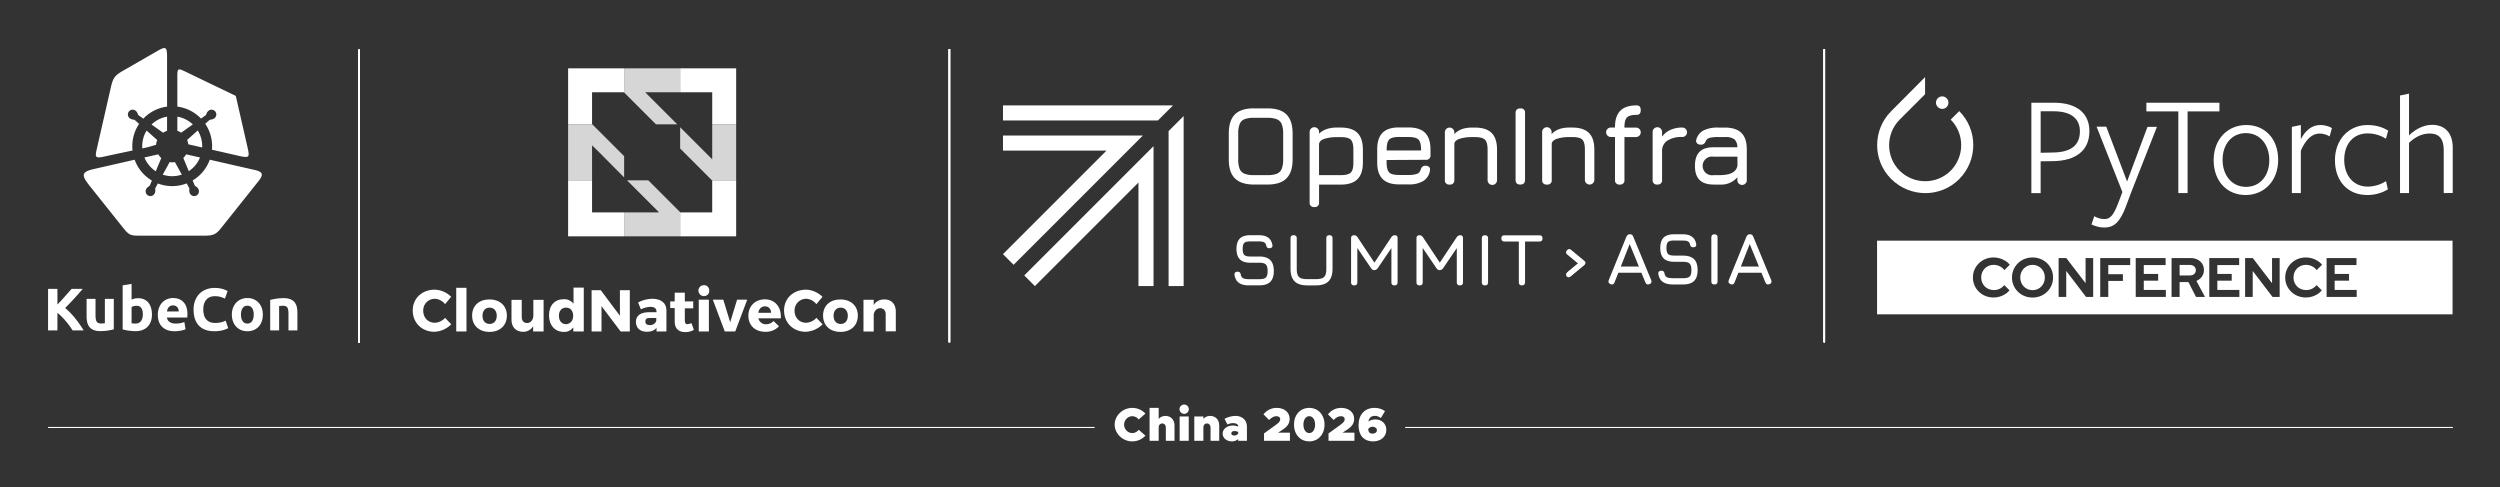 <svg xmlns="http://www.w3.org/2000/svg" role="img" viewBox="-39.95 -39.95 2077.40 404.90"><rect x="-39.95" y="-39.95" width="2077.40" height="404.90" fill="#333333" stroke="none"/><title>KCCNC-CH26-Horizontal-Logo-White.svg</title><defs><clipPath id="clippath"><path d="M748.337.903h1.243v243.611h-1.243z" class="cls-2"/></clipPath><clipPath id="clippath-1"><path d="M1475.35.903h1.243v243.611h-1.243z" class="cls-2"/></clipPath><clipPath id="clippath-2"><path d="M257.862 1.318h1.243v243.61h-1.243z" class="cls-2"/></clipPath><style>.cls-2{fill:#fff}</style></defs><path d="M1127.662 314.818h870.649v.882h-870.649v-.882zM0 314.815h869.627v.89H0v-.89z" class="cls-2"/><path d="M886.299 312.885c0-7.557 6.695-13.9 14.644-13.9 4.307 0 8.222 1.841 10.924 4.738l-5.599 4.895c-1.254-1.645-3.211-2.741-5.325-2.741-3.681 0-6.813 3.211-6.813 7.009 0 3.837 3.133 7.048 6.813 7.048 2.153 0 4.071-1.097 5.364-2.741l5.56 4.855c-2.702 2.937-6.617 4.776-10.924 4.776-7.948 0-14.644-6.382-14.644-13.938zm49.722.587v12.882h-7.204v-11.12c0-1.957-1.253-3.328-3.055-3.328-1.684 0-2.896 1.293-2.896 3.094v11.354h-7.557v-27.369h7.557v9.162c1.252-1.565 3.289-2.506 5.717-2.506 4.346 0 7.438 3.25 7.438 7.831zm4.147-13.43c0-2.036 1.723-3.837 3.916-3.837 2.113 0 3.837 1.801 3.837 3.837 0 2.114-1.724 3.915-3.837 3.915-2.193 0-3.916-1.801-3.916-3.915zm.117 6.069h7.557v20.242h-7.557v-20.242zm32.889 7.36v12.882H965.969v-11.12c0-1.957-1.252-3.328-3.054-3.328-1.684 0-2.897 1.293-2.897 3.094v11.354h-7.557v-20.242h7.557v2.035c1.253-1.565 3.289-2.506 5.717-2.506 4.346 0 7.439 3.25 7.439 7.831zm23.02.939v11.942h-7.244v-1.448c-1.37 1.253-3.289 1.918-5.207 1.918-4.347 0-7.714-2.662-7.714-6.46 0-3.955 3.759-6.734 8.653-6.734 1.331 0 2.818.312 4.268.9v-.118c0-1.762-1.527-2.779-4.15-2.779-1.762 0-3.328.392-4.816 1.135l-2.388-4.737c2.819-1.409 5.834-2.389 9.24-2.389 5.13 0 9.358 3.25 9.358 8.771zm-7.244 5.561v-1.019c-.9-.47-2.036-.743-3.211-.743-1.448 0-2.545.821-2.545 1.957 0 1.058 1.018 1.801 2.389 1.801 1.84 0 3.211-.821 3.367-1.996zm21.453.234l9.984-7.204c2.818-2.036 3.484-3.25 3.484-4.659 0-1.488-1.293-2.467-3.055-2.467-2.309 0-4.111 1.097-6.186 3.172l-4.699-4.738c2.977-3.523 6.617-5.325 11.082-5.325 6.381 0 10.688 3.838 10.688 9.045 0 3.524-1.408 6.265-6.186 9.318l-3.484 2.232h9.906v6.773h-21.535v-6.147zm24.898-7.321c0-8.145 5.246-13.9 12.686-13.9s12.688 5.756 12.688 13.9c0 8.183-5.248 13.938-12.688 13.938s-12.686-5.756-12.686-13.938zm17.541 0c0-4.111-1.996-7.009-4.855-7.009-2.857 0-4.854 2.897-4.854 7.009s1.996 7.048 4.854 7.048c2.859 0 4.855-2.937 4.855-7.048zm11.156 7.321l9.984-7.204c2.818-2.036 3.484-3.25 3.484-4.659 0-1.488-1.293-2.467-3.055-2.467-2.309 0-4.111 1.097-6.186 3.172l-4.699-4.738c2.977-3.523 6.617-5.325 11.082-5.325 6.381 0 10.688 3.838 10.688 9.045 0 3.524-1.408 6.265-6.186 9.318l-3.484 2.232h9.906v6.773h-21.535v-6.147zm48.039-2.976c0 5.873-4.777 9.593-10.846 9.593-8.223 0-12.256-5.442-12.256-13.43 0-8.653 5.012-14.409 13.352-14.409 3.406 0 6.305 1.019 8.654 2.702l-3.447 5.717c-1.605-1.175-3.092-1.802-5.129-1.802-2.857 0-4.619 1.645-5.285 4.659 1.566-1.018 3.719-1.684 5.834-1.684 5.012 0 9.123 3.289 9.123 8.653zm-7.832.313c0-1.84-1.762-2.897-3.719-2.897-1.527 0-2.818.783-3.562 2.075.352 2.623 1.33 3.681 3.758 3.681 2.115 0 3.523-1.214 3.523-2.858z" class="cls-2"/><g><path d="M748.337.903h1.243v243.611h-1.243V.903z" class="cls-2"/><path id="SVGID" d="M748.337.903h1.243v243.611h-1.243z" class="cls-2"/><path d="M748.337.903h1.243v243.611h-1.243z" class="cls-2"/><path d="M748.337.903h1.243v243.611h-1.243z" class="cls-2"/><g clip-path="url(#clippath)"><path d="M748.337.903h1.243v243.611h-1.243V.903z" class="cls-2"/></g><g><path d="M1475.35.903h1.243v243.611h-1.243V.903z" class="cls-2"/><path id="SVGID-2" d="M1475.35.903h1.243v243.611h-1.243z" class="cls-2" data-name="SVGID"/><path d="M1475.35.903h1.243v243.611h-1.243z" class="cls-2"/><path d="M1475.35.903h1.243v243.611h-1.243z" class="cls-2"/><g clip-path="url(#clippath-1)"><path d="M1475.35.903h1.243v243.611h-1.243V.903z" class="cls-2"/></g></g><g><path d="M257.862 1.318h1.243v243.61h-1.243V1.318z" class="cls-2" id="b"/><path d="M257.862 1.318h1.243v243.61h-1.243V1.318z" class="cls-2"/><path d="M257.862 1.318h1.243v243.61h-1.243V1.318z" class="cls-2"/><path id="SVGID-3" d="M257.862 1.318h1.243v243.61h-1.243z" class="cls-2" data-name="SVGID"/><path d="M257.862 1.318h1.243v243.61h-1.243z" class="cls-2"/><path d="M257.862 1.318h1.243v243.61h-1.243z" class="cls-2"/><g clip-path="url(#clippath-2)"><path d="M257.862 1.318h1.243v243.61h-1.243V1.318z" class="cls-2"/></g><g><path fill="#fff" fill-rule="evenodd" d="M82.575 82.448l-4.278.915c-.044-.609-.066-1.217-.066-1.827 0-4.596 1.251-9.065 3.644-12.979l8.383 7.477c.148.132.298.263.448.394-.507 1.24-.833 2.573-.946 3.966-.277.075-.554.151-.83.231l-6.354 1.823zm16.304-25.463v11.773c-1.173.393-2.274.944-3.279 1.627-.375-.282-.753-.56-1.137-.834l-8.508-6.049c3.577-3.412 8.067-5.679 12.924-6.517zM60.336 87.201c-4.769 1.021-9.58 2.052-14.482 3.108-6.659 1.435-6.879.133-5.434-6.199 4.095-17.941 7.541-33.04 11.636-50.983 1.849-8.104 3.035-10.166 10.332-14.36C72.524 12.942 80.011 8.639 90.853 2.407c6.744-3.875 8.026-3.583 8.026 4.674v41.557c-7.532.97-14.485 4.499-19.742 10.016l-3.6-2.559c-.463-.33-.674-.643-.884-1.165-.509-1.273-.794-1.981-1.908-2.868-1.703-1.359-4.201-1.078-5.56.626-1.359 1.704-1.077 4.202.626 5.561.59.47 1.224.814 1.957 1.005.471.122.945.156 1.421.235.444.074.741.197 1.08.499l3.374 3.008c-3.708 5.489-5.664 11.911-5.664 18.54 0 1.19.064 2.38.192 3.563l-7.276 1.555-2.558.547zm47.083-18.442v-11.774c4.821.833 9.284 3.073 12.851 6.448l-9.287 6.603a38.806 38.806 0 0 0-.389.28c-.976-.651-2.042-1.177-3.175-1.557zm20.626 13.837l-11.549-2.636c-.146-1.277-.47-2.499-.948-3.641a46.947 46.947 0 0 0 .316-.279l8.499-7.582c2.433 3.937 3.704 8.444 3.704 13.078 0 .353-.007.706-.022 1.06zm-15.026-63.539c6.209 2.99 10.742 5.173 16.951 8.163 8.673 4.177 17.346 8.353 26.019 12.53 2.142 9.385 4.283 18.769 6.425 28.154 1.276 5.59 1.965 8.604 3.24 14.194 1.993 8.733 1.796 9.493-7.215 7.436l-22.248-5.078c.085-.971.129-1.945.129-2.919 0-6.668-1.979-13.125-5.728-18.634l3.171-2.829c.424-.379.777-.514 1.332-.603 1.354-.214 2.108-.334 3.221-1.222 1.704-1.359 1.985-3.857.626-5.561-1.359-1.704-3.857-1.986-5.561-.626-.589.47-1.066 1.012-1.415 1.684-.223.432-.362.886-.545 1.333-.171.416-.358.679-.727.942l-3.601 2.561c-5.253-5.48-12.178-8.977-19.674-9.943V23.254c0-5.955.528-6.64 5.6-4.197zm-7.605 75.688c-.736.125-1.493.191-2.266.191-.728 0-1.442-.058-2.138-.17-.132.247-.264.494-.4.739l-5.337 9.677c2.539.845 5.195 1.272 7.874 1.272 2.72 0 5.415-.44 7.99-1.311l-5.271-9.557c-.153-.279-.303-.56-.453-.841zm9.329-6.454l11.497 2.625c-1.885 4.634-5.14 8.61-9.313 11.385l-4.575-11.013c.932-.877 1.739-1.885 2.391-2.996zM80.058 90.916l11.497-2.625c.677 1.152 1.518 2.194 2.495 3.093-.104.239-.207.479-.307.72l-4.264 10.266c-4.224-2.776-7.519-6.781-9.42-11.455zm94.357 20.217c-5.498 6.893-8.018 10.053-13.515 16.947-6.248 7.836-11.296 14.165-17.544 22.001-4.497 5.638-7.639 5.811-15.059 5.811H77.857c-9.668 0-10.302-.028-16.204-7.428-5.844-7.328-10.41-13.054-16.255-20.384-4.57-5.731-5.742-7.2-10.313-12.931-7.11-8.917-8.267-12.081 2.744-14.594l34.102-7.784c2.61 7.247 7.696 13.391 14.339 17.325l-1.502 3.617c-.218.524-.477.8-.939 1.12-1.128.781-1.755 1.216-2.372 2.499-.947 1.966-.119 4.335 1.849 5.282 1.966.947 4.335.119 5.282-1.849.327-.679.521-1.374.544-2.13.014-.486-.058-.957-.087-1.439-.027-.448.027-.767.246-1.164l1.946-3.529c3.803 1.463 7.834 2.203 11.912 2.203 4.118 0 8.188-.754 12.024-2.248l1.91 3.463c.274.497.329.872.29 1.433-.092 1.368-.143 2.129.474 3.412.948 1.967 3.316 2.796 5.283 1.849 1.966-.947 2.796-3.315 1.848-5.283-.327-.679-.748-1.264-1.326-1.754-.371-.315-.784-.551-1.179-.829-.368-.259-.582-.499-.756-.917l-1.58-3.802c6.591-3.938 11.634-10.053 14.229-17.26l37.618 8.587c7.302 1.666 6.767 4.339 2.431 9.776z"/><path d="M184.57 209.3c1.261-.365 2.888-.706 4.879-1.021 1.992-.315 4.082-.472 6.273-.472 2.224 0 4.074.29 5.551.871 1.477.581 2.647 1.401 3.51 2.463.863 1.062 1.476 2.323 1.842 3.784.365 1.461.547 3.087.547 4.879v14.785h-7.417v-13.889c0-2.39-.315-4.082-.946-5.078-.63-.996-1.809-1.493-3.534-1.493-.531 0-1.095.024-1.692.074-.598.051-1.129.109-1.594.175v20.211h-7.417V209.3zm-13.686 12.147c0-2.291-.457-4.091-1.369-5.402-.913-1.311-2.215-1.966-3.908-1.966s-3.003.655-3.933 1.966c-.93 1.311-1.394 3.111-1.394 5.402 0 2.289.465 4.107 1.394 5.451.929 1.343 2.24 2.015 3.933 2.015s2.995-.672 3.908-2.015c.913-1.345 1.369-3.162 1.369-5.451zm7.567 0c0 2.058-.299 3.941-.896 5.651-.598 1.708-1.461 3.169-2.589 4.381-1.128 1.211-2.481 2.148-4.057 2.813-1.577.663-3.344.995-5.302.995-1.925 0-3.676-.332-5.252-.995-1.577-.665-2.929-1.602-4.058-2.813-1.128-1.212-2.008-2.672-2.639-4.381-.63-1.71-.945-3.593-.945-5.651 0-2.059.324-3.934.971-5.625.647-1.693 1.543-3.136 2.688-4.331 1.145-1.195 2.506-2.124 4.082-2.788 1.577-.663 3.295-.996 5.153-.996 1.892 0 3.626.332 5.202.996 1.576.664 2.929 1.593 4.057 2.788 1.128 1.195 2.008 2.639 2.639 4.331.631 1.691.946 3.567.946 5.625zm-40.32 13.839c-5.608 0-9.882-1.561-12.819-4.679-2.938-3.121-4.405-7.551-4.405-13.292 0-2.855.448-5.402 1.344-7.642.896-2.24 2.124-4.132 3.684-5.676 1.56-1.543 3.418-2.712 5.576-3.508 2.157-.797 4.497-1.195 7.019-1.195 1.46 0 2.788.107 3.982.323 1.195.216 2.241.465 3.136.747.896.283 1.643.573 2.24.872.597.298 1.029.53 1.294.696l-2.24 6.273c-1.062-.564-2.298-1.045-3.708-1.444-1.41-.398-3.012-.597-4.804-.597-1.195 0-2.365.199-3.51.597-1.145.399-2.157 1.038-3.037 1.917-.879.88-1.585 2.016-2.115 3.409-.531 1.394-.797 3.087-.797 5.078 0 1.594.174 3.078.523 4.456.349 1.377.913 2.564 1.693 3.559.78.996 1.801 1.784 3.062 2.364 1.261.581 2.787.872 4.58.872 1.128 0 2.141-.068 3.037-.199.896-.133 1.693-.291 2.39-.474.697-.182 1.311-.39 1.842-.622s1.012-.448 1.444-.648l2.141 6.223c-1.095.663-2.639 1.261-4.63 1.792-1.991.532-4.298.797-6.92.797zm-29.517-16.429c-.033-.631-.141-1.244-.323-1.841-.183-.598-.465-1.13-.846-1.594-.382-.465-.863-.847-1.444-1.145-.581-.298-1.303-.448-2.166-.448-.829 0-1.543.141-2.141.424-.597.281-1.095.655-1.493 1.12-.398.464-.705 1.004-.921 1.618-.216.614-.374 1.236-.473 1.867h9.807zm-17.423 2.838c0-2.323.356-4.357 1.071-6.099.713-1.742 1.651-3.194 2.813-4.355 1.162-1.162 2.497-2.042 4.008-2.639 1.51-.598 3.061-.896 4.654-.896 3.717 0 6.655 1.137 8.812 3.411 2.157 2.273 3.236 5.617 3.236 10.03 0 .431-.017.905-.05 1.42-.033.515-.066.97-.1 1.369H98.807c.166 1.527.879 2.738 2.14 3.634 1.261.896 2.954 1.344 5.078 1.344 1.361 0 2.697-.124 4.008-.373 1.311-.249 2.381-.556 3.211-.921l.996 6.024c-.399.199-.93.398-1.593.597-.664.199-1.403.373-2.215.523-.814.15-1.685.274-2.614.373-.93.099-1.859.15-2.788.15-2.357 0-4.406-.349-6.148-1.046-1.742-.696-3.186-1.65-4.331-2.862-1.145-1.211-1.992-2.647-2.539-4.306-.548-1.66-.822-3.452-.822-5.376zm-4.875-.199c0 2.091-.307 3.982-.921 5.675-.614 1.693-1.502 3.136-2.663 4.331-1.161 1.195-2.588 2.116-4.281 2.763-1.693.648-3.617.97-5.775.97-.896 0-1.833-.041-2.812-.123a54.524 54.524 0 0 1-2.888-.324c-.945-.133-1.85-.291-2.713-.474-.863-.182-1.626-.373-2.29-.573v-36.589l7.418-1.195v13.042c.829-.365 1.693-.646 2.588-.846.896-.199 1.858-.298 2.888-.298 1.858 0 3.501.324 4.928.97 1.427.648 2.622 1.568 3.584 2.763.963 1.195 1.693 2.63 2.191 4.306.498 1.677.747 3.544.747 5.601zm-7.567-.199c0-4.779-1.759-7.168-5.277-7.168-.763 0-1.518.099-2.265.298-.747.199-1.353.448-1.817.747v13.49c.365.066.829.124 1.394.175.564.049 1.178.074 1.842.074 2.024 0 3.551-.696 4.58-2.09 1.029-1.394 1.543-3.235 1.543-5.526zM54.607 233.693c-1.261.365-2.888.706-4.879 1.021-1.991.315-4.082.472-6.272.472-2.224 0-4.074-.298-5.551-.895-1.477-.598-2.647-1.435-3.51-2.514-.863-1.079-1.477-2.364-1.842-3.859-.365-1.493-.548-3.136-.548-4.928v-14.586H39.424v13.69c0 2.39.315 4.116.946 5.178.631 1.062 1.809 1.592 3.534 1.592.531 0 1.095-.024 1.693-.075.597-.05 1.128-.108 1.593-.174v-20.211h7.417v25.289zm-34.246.896c-.697-1.128-1.518-2.349-2.464-3.659-.946-1.311-1.975-2.622-3.086-3.933-1.112-1.311-2.265-2.572-3.46-3.784-1.195-1.211-2.39-2.281-3.585-3.21v14.586H0v-34.499h7.766v13.042c2.025-2.123 4.058-4.338 6.099-6.645 2.041-2.308 3.941-4.439 5.7-6.397h9.209c-2.356 2.787-4.721 5.475-7.094 8.065-2.373 2.589-4.87 5.194-7.492 7.816 2.754 2.291 5.417 5.011 7.99 8.165 2.572 3.153 5.036 6.638 7.393 10.454h-9.21z" class="cls-2"/></g><g><path d="M334.857 206.766l-4.974 6.026c-2.104-2.678-5.165-4.304-8.512-4.495-5.356 0-9.66 4.304-9.66 9.66v.383c0 5.739 4.113 9.947 9.66 9.947 3.252-.191 6.408-1.626 8.512-4.113l5.165 5.356c-3.73 3.73-8.704 6.026-14.06 6.217-10.33 0-17.981-7.46-17.981-17.694s7.843-17.312 18.364-17.312c5.165.191 9.947 2.296 13.582 5.93l-.096.096zm4.304 28.694v-36.25h8.512v36.25h-8.512v0zm42.084-13.199c0 8.226-5.739 13.582-14.443 13.582S352.36 230.486 352.36 222.26s5.739-13.39 14.443-13.39 14.443 5.356 14.443 13.39zm-20.277.191c0 4.113 2.296 6.791 5.93 6.791s5.93-2.678 5.93-6.791-2.296-6.791-5.93-6.791-5.93 2.678-5.93 6.791zm50.597 13.008h-8.512v-4.304c-1.817 3.061-5.165 4.782-8.512 4.591-5.739 0-9.469-3.921-9.469-9.947v-16.547h8.512v14.251c0 3.061 1.626 4.974 4.495 4.974s5.165-2.678 5.165-6.217v-13.008h8.512v26.207h-.191v0zm33.38 0h-8.512v-3.348c-2.009 2.487-4.782 3.921-7.843 3.73-7.46 0-12.338-5.547-12.338-13.773s4.782-13.39 12.147-13.39c3.252-.191 6.217 1.243 8.226 3.73v-13.39h8.512v36.345h-.191v.096zm-8.608-13.008c0-4.113-2.296-6.791-5.93-6.791s-5.93 2.678-5.93 6.791 2.296 6.982 5.93 6.982c3.539-.191 5.93-2.869 5.93-6.982zm39.406 13.008l-15.877-21.042v21.042h-8.226v-34.241h7.652l15.877 21.233v-21.233h8.226v34.241h-7.652zm38.067-17.312v17.312h-8.226v-3.061c-1.626 2.296-4.591 3.348-8.034 3.348-5.739 0-9.086-3.348-9.086-8.226s3.539-7.843 10.138-8.034h6.982v-.383c0-2.678-1.626-4.113-5.165-4.113-2.678.191-5.547.861-7.843 2.104l-2.296-5.739c3.73-2.009 8.034-3.061 12.147-3.061 7.173.191 11.382 3.73 11.382 9.66l0.0.191zm-8.417 8.417v-2.296h-5.356c-2.487 0-3.73.861-3.73 2.869s1.243 3.061 3.73 3.061c2.296.191 4.591-1.243 5.356-3.539v-.096zm31.181 7.652c-2.104 1.243-4.591 1.817-7.173 1.817-5.165 0-8.704-2.869-8.704-8.417v-11.573h-3.73v-5.547h3.73v-7.269h8.417v7.269h6.982v5.739h-6.982v10.33c0 2.009.861 3.061 2.296 2.869 1.052-.191 2.104-.383 3.252-.861l2.009 5.739-.096-.096zm12.817-32.615c.191 2.487-1.817 4.495-4.304 4.495h-.191c-2.487 0-4.495-2.104-4.495-4.591s2.009-4.495 4.495-4.495c2.296-.191 4.304 1.626 4.495 3.921v.67zm-8.704 33.859v-26.398h8.417v26.398h-8.417zm21.616 0l-9.947-26.398h8.704l5.739 18.747 5.739-18.747h8.417l-9.947 26.398h-8.704zm46.484-10.904h-18.555c.574 2.869 3.252 4.974 6.217 4.974s4.591-1.052 6.408-2.678l4.495 4.304c-3.061 3.252-7.173 4.782-11.382 4.591-8.513 0-14.06-5.356-14.06-13.39s5.739-13.582 13.773-13.582 13.773 6.026 13.199 15.686l-.096.096zm-8.034-4.591c.191-2.678-1.817-5.165-4.495-5.356h-.574c-3.061 0-4.974 2.104-5.547 5.356h10.617zm42.658-13.199l-4.974 6.026c-2.104-2.678-5.165-4.304-8.512-4.495-5.356 0-9.66 4.304-9.66 9.66v.383c0 5.739 4.113 9.947 9.66 9.947 3.252-.191 6.408-1.626 8.513-4.113l5.165 5.356c-3.73 3.73-8.704 6.026-14.06 6.217-10.33 0-17.981-7.46-17.981-17.694s7.843-17.312 18.364-17.312c4.974.191 9.852 2.296 13.582 5.93l-.096.096zm29.459 15.495c0 8.226-5.739 13.582-14.443 13.582s-14.443-5.356-14.443-13.582 5.739-13.39 14.443-13.39 14.443 5.356 14.443 13.39zm-20.181.191c0 4.113 2.296 6.791 5.93 6.791s5.93-2.678 5.93-6.791-2.296-6.791-5.93-6.791-5.93 2.678-5.93 6.791zm51.744-3.635v16.547h-8.417v-14.251c0-3.061-1.817-4.974-4.591-4.974s-4.974 2.104-5.356 5.356v14.06h-8.512v-26.398h8.512v4.304c1.817-3.061 5.356-4.782 8.895-4.591 5.547-.191 9.469 3.73 9.469 9.947h-0z" class="cls-2"/><path d="M551.872 63.361h19.9V16.813h-46.548v19.9h26.648v26.648zm-99.844-.173V36.713h26.475l.173.173V16.813h-46.547v46.548h20.072l-.173-.173zm119.744 46.72h-20.073l.173.174v26.475h-26.475l-.173-.173v20.072h46.548v-46.548zm-93.096 46.548v-19.899h-26.648v-26.649h-19.899v46.548h46.547z" class="cls-2"/><path d="M481.099 109.908l26.648 26.649h-29.071v19.899h46.548v-20.072l-26.475-26.476h-17.65zm24.053-46.547h17.65l-21.976-21.976-4.673-4.672h29.071v-19.9h-46.548v20.073L492 50.21l13.152 13.151zm-53.124 46.547v-29.07l4.672 4.499 21.976 22.149v-17.65l-13.151-13.151-13.324-13.324h-20.072v46.547h19.899zm73.196-26.475l26.475 26.475h20.073V63.361h-19.9v29.07l-26.648-26.648v17.65z" class="cls-2" opacity=".8"/></g></g><g><path d="M793.482 72.678v12.511h86.05l-86.05 86.05 8.844 8.844L909.745 72.678H793.482zm128.759-12.524l12.525-12.511H793.482v12.511h128.759zm8.858 8.843v128.774h12.511V56.486l-12.511 12.511zm-12.511 128.789V81.523l-107.419 107.405 8.844 8.844 86.05-86.05v86.05h12.511l.014.015zm83.464-84.383c-7.075 0-12.352-1.711-15.804-5.119-3.451-3.422-5.162-8.686-5.119-15.804V70.924c0-7.19 1.726-12.468 5.134-15.847 3.422-3.365 8.686-5.033 15.789-4.976h11.188c7.161 0 12.453 1.697 15.818 5.076 3.38 3.379 5.105 8.671 5.105 15.818v21.469c0 7.075-1.697 12.338-5.105 15.804-3.379 3.423-8.671 5.119-15.818 5.119h-11.188v.014zm0-7.837h11.188c2.675.101 5.335-.302 7.852-1.179 1.841-.748 3.293-2.215 4.026-4.041.877-2.517 1.294-5.191 1.194-7.852V71.011c.101-2.646-.302-5.306-1.194-7.794-.748-1.841-2.2-3.307-4.026-4.055-2.517-.906-5.191-1.323-7.852-1.208h-11.188c-2.646-.144-5.306.244-7.794 1.122-1.855.705-3.322 2.171-4.055 4.012-.92 2.517-1.337 5.177-1.237 7.837v21.57c-.101 2.675.302 5.335 1.179 7.852.762 1.841 2.215 3.293 4.055 4.041 2.517.892 5.177 1.294 7.837 1.179h.014zm50.174 26.505c-1.898.273-3.653-1.035-3.925-2.933-.045-.331-.045-.661 0-.992V69.977c-.159-2.157 1.465-4.041 3.623-4.213 2.156-.158 4.039 1.467 4.213 3.624v1.754c1.755-1.726 3.898-3.034 6.24-3.796 2.691-.906 5.494-1.337 8.327-1.294h3.551c6.213 0 10.83 1.51 13.806 4.487 2.976 2.977 4.5 7.607 4.5 13.834v10.756c0 6.212-1.494 10.799-4.5 13.805-3.006 3.006-7.608 4.501-13.806 4.501h-18.118v14.768c.273 1.884-1.051 3.624-2.934 3.897a3.814 3.814 0 0 1-.991 0l.03-.029h-.015zm3.896-26.503h18.121c4.084 0 6.83-.748 8.282-2.128 1.452-1.38 2.129-4.242 2.129-8.283V84.429c0-4.084-.706-6.831-2.129-8.283-1.425-1.438-4.171-2.157-8.282-2.128h-3.554c-3.422-.072-6.83.403-10.094 1.409-2.818.92-4.243 2.402-4.488 4.415v25.726h.015zm56.138-12.584v2.128c0 4.012.748 6.73 2.129 8.197 1.38 1.467 4.243 2.128 8.27 2.128h7.677c2.386.101 4.761-.201 7.06-.892 1.44-.518 2.575-1.668 3.036-3.12.243-1.007.734-1.941 1.422-2.718.763-.676 1.769-1.007 2.776-.935 1.093-.086 2.171.302 2.976 1.05.719.82.964 1.927.662 2.977-.473 3.552-2.488 6.701-5.492 8.642-3.797 2.1-8.096 3.077-12.426 2.847h-7.608c-6.183 0-10.785-1.481-13.789-4.487-3.006-3.005-4.503-7.564-4.503-13.719V84.255c0-6.37 1.512-10.958 4.503-13.934 3.004-2.977 7.606-4.443 13.789-4.372h7.68c6.228 0 10.827 1.481 13.806 4.458 2.991 2.977 4.486 7.593 4.5 13.848v4.674c.273 1.898-1.066 3.652-2.949 3.911a3.814 3.814 0 0 1-.991 0l-32.499.172-.03-.029zm10.456-19.125c-4.042 0-6.803.633-8.27 2.128-1.467 1.481-2.129 4.242-2.129 8.34v.748h28.574v-.748c0-4.084-.704-6.831-2.126-8.283-1.425-1.438-4.171-2.157-8.285-2.128l-7.779-.057h.015zm41.889 39.546c-1.898.273-3.65-1.035-3.925-2.919-.042-.331-.042-.676 0-1.006V69.991c0-2.171 1.755-3.926 3.925-3.926 2.173 0 3.928 1.754 3.928 3.926v1.539c3.291-3.624 8.138-5.436 14.579-5.464h2.59c6.213 0 10.827 1.51 13.833 4.487 3.006 2.977 4.486 7.607 4.486 13.834v25.108c.159 2.157-1.465 4.041-3.623 4.213-2.156.158-4.039-1.467-4.213-3.624V84.386c0-4.084-.748-6.83-2.228-8.283-1.467-1.438-4.243-2.128-8.24-2.128h-2.59c-3.306-.058-6.585.374-9.779 1.28-2.761.849-4.372 2.128-4.803 4.041v30.241c.26 1.898-1.078 3.638-2.976 3.897-.315.043-.632.043-.949 0l-.015-.029zm58.755-.013c-1.078.086-2.156-.259-2.976-.949-.689-.834-1.021-1.898-.949-2.977V54.103c-.087-1.079.26-2.157.949-3.005.835-.676 1.898-1.007 2.976-.935 1.841-.331 3.596.877 3.928 2.718.072.403.072.82 0 1.208v55.364c.084 1.064-.26 2.142-.937 2.977-.818.705-1.911 1.064-3.004.949l.012.014zm22.088.013c-1.898.273-3.65-1.035-3.925-2.919-.042-.331-.042-.676 0-1.007V69.991c-.156-2.157 1.467-4.041 3.626-4.213 2.156-.158 4.039 1.467 4.213 3.624v2.114c3.306-3.624 8.153-5.464 14.582-5.464h2.617c6.225 0 10.827 1.51 13.833 4.487 3.006 2.977 4.486 7.607 4.486 13.834v25.108c0 2.171-1.755 3.926-3.925 3.926-2.171 0-3.925-1.754-3.925-3.926V84.357c0-4.084-.719-6.83-2.129-8.283-1.408-1.438-4.24-2.128-8.24-2.128h-2.617c-3.294-.058-6.585.374-9.749 1.28-2.776.849-4.372 2.128-4.818 4.041v30.241c.26 1.898-1.063 3.638-2.961 3.911a4.163 4.163 0 0 1-1.036 0l-.03-.014zm60.512-.014c-1.898.273-3.653-1.064-3.911-2.934-.042-.331-.042-.661 0-.992V73.874h-3.465c-2.173 0-3.928-1.769-3.928-3.926 0-2.157 1.755-3.911 3.928-3.926h3.465v-.359c0-6.14 1.467-10.627 4.443-13.618 2.976-3.005 7.477-4.415 13.576-4.415 2.258 0 3.365 1.309 3.365 3.926 0 2.617-1.108 3.926-3.365 3.926-3.925 0-6.602.676-8.039 2.128-1.423 1.438-2.129 4.098-2.129 8.096v.36h9.62c2.171 0 3.925 1.769 3.925 3.926 0 2.157-1.755 3.912-3.925 3.926h-9.62v35.562c.273 1.898-1.021 3.653-2.919 3.926-.33.043-.689.043-1.036 0l.015-.014zm31.292.014c-1.898.273-3.65-1.035-3.925-2.919-.042-.331-.042-.676 0-1.007V69.991c-.159-2.157 1.467-4.041 3.626-4.213 2.156-.158 4.039 1.467 4.213 3.624v4.199c1.812-2.459 4.24-4.4 7.031-5.651 3.093-1.323 6.428-1.97 9.794-1.913 2.171 0 3.925 1.769 3.925 3.926s-1.755 3.911-3.925 3.926c-4.329-.273-8.629.762-12.339 2.977-2.704 1.74-4.357 4.702-4.486 7.909v24.676c.273 1.898-1.036 3.652-2.934 3.926-.332.043-.662.043-.991 0h.027l-.015.029zm46.736-.013c-5.234 0-9.132-1.28-11.677-3.825-2.545-2.545-3.826-6.37-3.826-11.677 0-5.306 1.281-9.117 3.797-11.662 2.518-2.545 6.371-3.825 11.707-3.825h19.744c.114-2.502-.82-4.932-2.575-6.701-2.372-1.409-5.12-2.028-7.851-1.783h-5.422c-2.329-.086-4.659.129-6.946.618-1.336.287-2.501 1.122-3.234 2.272-.359 1.021-.949 1.941-1.725 2.703-.763.546-1.698.82-2.647.748-1.123.057-2.243-.331-3.078-1.107-.761-.762-1.006-1.912-.662-2.933.763-3.293 2.904-6.097 5.853-7.708 3.868-1.841 8.153-2.675 12.423-2.459h5.422c6.213 0 10.827 1.51 13.833 4.487 3.006 2.977 4.443 7.607 4.443 13.848v25.108c.159 2.157-1.467 4.041-3.623 4.213-2.159.158-4.042-1.467-4.213-3.624v-2.703c-3.653 4.17-9.045 6.399-14.582 6.04l-5.207.029.03-.029.015-.029zm0-7.823h5.234c2.171 0 4.342-.201 6.471-.633 1.898-.36 3.683-1.15 5.234-2.315 1.497-1.208 2.518-2.905 2.877-4.803v-7.564h-19.803c-4.228-.748-8.252 2.085-9.001 6.313-.748 4.228 2.084 8.254 6.312 9.002.877.158 1.799.158 2.689 0h-.012zm-386.267 91.61c-3.494 0-6.227-.705-8.197-2.114-1.956-1.423-3.178-3.595-3.667-6.543-.086-.891.101-1.582.561-2.028.46-.46 1.107-.676 1.97-.676.863 0 1.481.216 1.898.618.388.403.676 1.05.82 1.913.302 1.424.963 2.387 1.984 2.905 1.007.518 2.574.777 4.645.777h8.844c2.632 0 4.443-.475 5.393-1.424.949-.949 1.424-2.732 1.424-5.335s-.489-4.458-1.481-5.436c-.992-.978-2.761-1.467-5.349-1.467h-7.621c-3.868 0-6.744-.949-8.628-2.847-1.869-1.898-2.818-4.774-2.818-8.642 0-3.868.935-6.701 2.775-8.585 1.841-1.855 4.717-2.804 8.585-2.804h7.305c3.25 0 5.81.661 7.679 1.999 1.855 1.337 3.02 3.365 3.523 6.111.129.877-.043 1.553-.489 2.013-.46.46-1.122.69-2.028.69-.82 0-1.423-.216-1.855-.647-.417-.431-.676-1.064-.805-1.87-.331-1.208-.949-2.027-1.87-2.473-.92-.446-2.301-.661-4.156-.661h-7.305c-2.459 0-4.098.431-4.947 1.308-.834.877-1.251 2.502-1.251 4.904 0 2.402.431 4.084 1.294 4.975.863.906 2.516 1.352 4.975 1.352h7.621c4.027 0 7.046.992 9.016 2.948 1.97 1.97 2.962 5.004 2.962 9.088 0 4.084-.992 7.075-2.948 9.016-1.97 1.941-4.975 2.905-9.031 2.905h-8.844v.029h.014zm48.494 0c-4.704 0-8.154-1.122-10.412-3.365-2.243-2.243-3.365-5.709-3.365-10.411v-25.323c0-.863.216-1.51.647-1.941.431-.431 1.079-.647 1.941-.647s1.496.216 1.927.647c.431.431.647 1.064.647 1.941v25.323c0 2.2.273 3.911.776 5.162.518 1.251 1.409 2.143 2.66 2.66 1.252.518 2.977.777 5.163.777h7.378c2.201 0 3.911-.259 5.162-.777 1.237-.518 2.141-1.409 2.659-2.66.518-1.251.778-2.977.778-5.162v-25.323c0-.863.216-1.51.647-1.941.431-.431 1.063-.647 1.926-.647.865 0 1.512.216 1.943.647.431.431.647 1.064.647 1.941v25.323c0 4.702-1.123 8.153-3.351 10.411-2.23 2.243-5.71 3.365-10.411 3.365h-7.378.015zm39.096.005c-1.725 0-2.572-.863-2.572-2.574v-36.511c0-1.726.862-2.574 2.572-2.574 1.123 0 2.072.561 2.82 1.668l14.51 21.815-1.108.187 14.624-22.002c.691-1.107 1.74-1.668 3.135-1.668 1.395 0 2.099.863 2.099 2.574v36.511c0 1.726-.862 2.574-2.572 2.574-1.712 0-2.575-.863-2.575-2.574v-31.334l1.596.561-12.899 18.996c-.763 1.107-1.797 1.668-3.135 1.668-.919 0-1.769-.561-2.515-1.668l-12.899-18.996 1.536.431v30.356c0 1.726-.862 2.574-2.572 2.574l-.045-.014zm54.342 0c-1.725 0-2.575-.863-2.575-2.574v-36.511c0-1.726.865-2.574 2.575-2.574 1.123 0 2.072.561 2.818 1.668l14.51 21.815-1.105.187 14.624-22.002c.689-1.107 1.74-1.668 3.135-1.668s2.099.863 2.099 2.574v36.511c0 1.726-.862 2.574-2.575 2.574-1.71 0-2.572-.863-2.572-2.574v-31.334l1.596.561-12.899 18.996c-.763 1.107-1.799 1.668-3.135 1.668-.922 0-1.769-.561-2.518-1.668l-12.899-18.996 1.539.431v30.356c0 1.726-.862 2.574-2.572 2.574l-.045-.014zm54.329.001c-.877 0-1.539-.216-1.955-.633-.419-.417-.634-1.064-.634-1.956V158.156c0-.906.216-1.553.634-1.97.416-.403 1.063-.618 1.955-.618s1.554.216 1.97.618c.401.403.617 1.064.617 1.97v36.439c0 .877-.216 1.539-.617 1.956-.404.417-1.066.633-1.97.633zm30.747-.001c-.865 0-1.512-.216-1.943-.647-.431-.431-.647-1.064-.647-1.941V160.729h-11.92c-.865 0-1.512-.216-1.943-.633-.431-.431-.647-1.079-.647-1.941 0-.863.216-1.51.647-1.941.431-.431 1.078-.633 1.943-.633h29.005c.862 0 1.509.216 1.94.633.431.431.632 1.079.632 1.941 0 .863-.216 1.51-.632 1.941-.431.431-1.078.633-1.94.633h-11.923v33.865c0 .82-.216 1.452-.662 1.912-.446.46-1.078.676-1.911.676zm37.299-7.391c-.416-.431-.634-.92-.634-1.481 0-.345.087-.647.245-.935.159-.273.359-.518.605-.719l9.189-7.607-9.189-7.607c-.245-.216-.446-.475-.605-.748-.159-.273-.245-.575-.245-.892 0-.59.218-1.093.634-1.51.416-.417.919-.633 1.509-.633.59 0 1.006.158 1.338.489l11.33 9.376c1.252 1.007 1.252 2.028 0 3.049l-11.33 9.376c-.332.331-.763.489-1.338.489s-1.093-.216-1.509-.633v-.014z" class="cls-2"/><path d="M1262.589 189.044c-.401-.431-.617-.935-.617-1.481 0-.345.087-.647.243-.935.159-.273.374-.489.62-.719l9.174-7.593-9.204-7.564c-.243-.216-.431-.46-.617-.748-.159-.273-.245-.561-.245-.891 0-.59.216-1.079.62-1.481.401-.403.934-.618 1.479-.618.548 0 1.021.158 1.338.489l11.273 9.361c1.237 1.021 1.237 2.013 0 3.034l-11.273 9.361c-.317.302-.776.489-1.338.489-.56 0-1.078-.216-1.479-.647l.027-.058zm35.763 7.13c-1.638-.647-2.141-1.769-1.479-3.379l14.654-36.065c.617-1.366 1.581-2.042 2.875-2.042h.129c1.338.057 2.23.748 2.689 2.042l14.899 36.065c.647 1.611.186 2.761-1.425 3.379-1.608.647-2.761.158-3.378-1.424l-3.323-8.053h-19.181l-3.165 8.053c-.647 1.611-1.74 2.071-3.321 1.424h.027zm8.513-14.668h15.028l-7.65-18.651-7.348 18.651h-.03zm43.041 14.914c-3.494 0-6.225-.719-8.21-2.143-1.955-1.423-3.192-3.595-3.683-6.572-.084-.892.087-1.582.563-2.042.459-.46 1.12-.676 1.983-.676.865 0 1.482.216 1.886.618.401.403.674 1.05.803 1.927.302 1.423.964 2.387 1.985 2.919 1.021.532 2.575.777 4.647.777h8.857c2.632 0 4.458-.46 5.393-1.424.964-.964 1.423-2.732 1.423-5.335 0-2.603-.488-4.458-1.479-5.421-.994-.964-2.761-1.452-5.365-1.452h-7.62c-3.868 0-6.758-.963-8.641-2.847-1.886-1.884-2.82-4.774-2.82-8.671 0-3.897.934-6.73 2.79-8.585 1.854-1.855 4.701-2.79 8.614-2.79h7.303c3.251 0 5.826.647 7.68 2.013 1.856 1.337 3.033 3.379 3.539 6.14.129.892-.03 1.553-.491 2.013-.458.46-1.12.676-2.042.676-.805 0-1.423-.216-1.854-.647-.404-.431-.677-1.05-.805-1.884-.344-1.208-.964-2.042-1.883-2.473-.937-.431-2.33-.647-4.156-.647h-7.306c-2.446 0-4.126.431-4.961 1.294-.835.863-1.266 2.517-1.266 4.889s.431 4.084 1.296 4.99c.862.892 2.515 1.366 4.989 1.366h7.623c4.025 0 7.06.992 9.043 2.948 1.985 1.985 2.979 5.019 2.979 9.103 0 4.084-.994 7.089-2.949 9.045-1.955 1.956-4.989 2.919-9.045 2.919h-8.857.057l-.015-.029zm34.757 0c-.89 0-1.551-.216-1.955-.618-.401-.403-.617-1.079-.617-1.956v-36.497c0-.891.216-1.553.617-1.984.431-.403 1.078-.618 1.955-.618.877 0 1.554.216 1.985.618.431.403.62 1.05.62 1.984V193.847c0 .863-.216 1.553-.62 1.956-.401.431-1.051.618-1.985.618zm13.417-.247c-1.638-.647-2.141-1.769-1.479-3.379l14.654-36.065c.617-1.366 1.581-2.042 2.875-2.042h.129c1.338.057 2.23.748 2.691 2.042l14.896 36.065c.647 1.611.188 2.761-1.423 3.379-1.611.647-2.761.158-3.38-1.424l-3.308-8.053h-19.181l-3.165 8.053c-.647 1.611-1.74 2.071-3.308 1.424zm8.527-14.668h15.028l-7.65-18.651-7.348 18.651h-.03z" class="cls-2"/></g><g><path d="M1588.089 52.373l-7.092 7.092c11.648 11.648 11.648 30.638 0 42.43-11.648 11.648-30.638 11.648-42.43 0-11.648-11.648-11.648-30.638 0-42.43l18.608-18.608 2.535-2.535V24.126l-28.091 28.235c-15.642 15.642-15.642 40.971 0 56.481 15.642 15.511 40.971 15.642 56.481 0 15.511-15.642 15.594-40.827 0-56.481" class="cls-2"/><path d="M1577.613 49.001c2.021-2.021 2.021-5.31 0-7.331-2.021-2.021-5.31-2.021-7.331 0-2.021 2.021-2.021 5.31 0 7.331s5.31 2.069 7.331 0m89.081 3.516h-10.942V87.006l10.715-.239c14.195-.239 21.896-5.872 21.896-17.52.096-10.715-7.606-16.73-21.657-16.73m-.765 41.437l-10.201.143v26.453h-7.701V45.425h18.883c19.828 0 29.323 9.627 29.323 23.451.143 16.443-11.564 24.85-30.303 25.089m65.02 25.974l-4.461 11.887c-5.023 13.442-10.332 17.292-17.807 17.292-4.233 0-7.331-1.076-10.715-2.535l2.308-6.864c2.631 1.459 5.405 2.392 8.407 2.392 4.233 0 7.331-2.308 11.277-12.736l3.707-9.722-21.43-54.317h8.036l17.292 45.527 16.958-45.383h7.845l-21.43 54.46.012-0z" class="cls-2"/><path d="M1777.851 52.612v67.89h-7.701v-67.89h-26.549v-7.187h60.703v7.187h-26.453zm48.445 18.046c-11.648 0-19.361 9.256-19.361 22.219s7.797 22.459 19.457 22.459c11.66 0 19.361-9.256 19.361-22.219s-7.797-22.459-19.457-22.459m-.239 51.447c-15.271 0-26.548-11.277-26.548-28.94s11.791-29.227 27.158-29.227 26.453 11.277 26.453 28.94-11.839 29.227-27.063 29.227m45.91-1.602h-7.474V65.48l7.474-1.555v11.791c3.623-7.092 9.017-11.791 16.204-11.791 3.623 0 7.092 1.076 9.627 2.535l-1.925 6.948c-2.392-1.459-5.31-2.392-8.407-2.392-5.776 0-11.181 4.317-15.511 14.195v35.29h.012zm55.249 1.602c-16.587 0-26.919-11.887-26.919-28.94s11.421-29.227 27.063-29.227c6.721 0 12.497 1.686 17.197 4.7l-1.925 6.721c-4.233-2.774-9.495-4.461-15.271-4.461-11.887 0-19.361 8.885-19.361 21.992s7.797 22.219 19.457 22.219c5.549 0 11.038-1.782 15.271-4.556l1.555 6.864c-4.652 2.87-10.667 4.7-17.053 4.7m63.465-1.614V84.937c0-9.627-3.851-13.956-11.791-13.956-6.386 0-12.497 3.241-17.053 7.797v41.724h-7.474V39.41l7.474-1.555v34.716c5.776-5.776 12.963-8.79 19.122-8.79 10.715 0 17.197 6.864 17.197 18.883v37.73l-7.474.096v.012z" class="cls-2"/><path d="M1779.715 180.214h-8.493v8.725h8.493c1.508 0 2.715-.401 3.624-1.201.907-.8 1.362-1.846 1.362-3.139 0-1.322-.455-2.385-1.362-3.185-.909-.8-2.116-1.2-3.624-1.2z" class="cls-2"/><path d="M1519.817 160.062v61.169h478.207v-61.169h-478.207zm87.333 34.716c.538 1.277 1.276 2.385 2.215 3.323.938.94 2.046 1.67 3.324 2.193 1.276.523 2.684.785 4.223.785 1.692 0 3.278-.354 4.754-1.062 1.478-.708 2.77-1.724 3.878-3.047l4.338 4.338c-1.015 1.232-2.224 2.294-3.623 3.186-1.401.892-2.931 1.577-4.593 2.054-1.661.477-3.339.715-5.031.715-2.4 0-4.646-.423-6.739-1.27-2.093-.846-3.917-2.023-5.47-3.531-1.555-1.508-2.77-3.27-3.646-5.286-.877-2.016-1.316-4.193-1.316-6.532 0-2.338.439-4.516 1.316-6.532.877-2.015 2.1-3.785 3.669-5.308 1.57-1.524 3.394-2.708 5.471-3.555 2.077-.845 4.315-1.27 6.716-1.27 1.785 0 3.508.248 5.17.739 1.661.493 3.208 1.184 4.639 2.076 1.431.894 2.654 1.97 3.67 3.231l-4.524 4.432c-1.139-1.447-2.478-2.531-4.016-3.255-1.539-.723-3.185-1.085-4.939-1.085-1.447 0-2.8.27-4.062.808-1.262.539-2.354 1.278-3.277 2.215-.923.939-1.647 2.039-2.17 3.301-.523 1.262-.785 2.663-.785 4.201 0 1.477.27 2.854.809 4.132zm57.629 2.4c-.862 2.016-2.07 3.785-3.623 5.308-1.555 1.524-3.37 2.708-5.447 3.555-2.078.845-4.301 1.27-6.67 1.27-2.4 0-4.639-.424-6.716-1.27-2.077-.847-3.894-2.031-5.447-3.555-1.554-1.523-2.77-3.292-3.646-5.308-.877-2.016-1.315-4.193-1.315-6.532 0-2.338.438-4.516 1.315-6.532.877-2.015 2.092-3.785 3.646-5.308 1.553-1.524 3.37-2.708 5.447-3.555 2.077-.845 4.316-1.27 6.716-1.27 2.369 0 4.593.424 6.67 1.27 2.077.847 3.892 2.031 5.447 3.555 1.553 1.523 2.761 3.293 3.623 5.308.861 2.016 1.293 4.194 1.293 6.532 0 2.339-.432 4.516-1.293 6.532zm34.62 9.624h-5.909l-16.479-21.603v21.603h-6.324v-32.312h6.37l16.018 20.865v-20.865h6.324v32.312zm30.788-26.496h-18.233v7.617h12.14v5.586h-12.14v13.294h-6.693v-32.312h24.926v5.816zm29.588 26.496h-25.019v-32.312h24.834v5.816h-18.141v7.386h11.956v5.586h-11.956v7.709h18.325v5.816zm25.064 0l-6.324-12.371h-7.293v12.371h-6.693v-32.312h15.741c2.215 0 4.162.424 5.839 1.27 1.676.847 2.984 2.024 3.923 3.531.938 1.508 1.408 3.247 1.408 5.216 0 2.031-.57 3.84-1.708 5.424-1.139 1.586-2.662 2.763-4.569 3.531l7.154 13.34h-7.478zm36.049 0h-25.018v-32.312h24.833v5.816h-18.14v7.386h11.955v5.586h-11.955v7.709h18.324v5.816zm33.466 0h-5.908l-16.48-21.603v21.603h-6.324v-32.312h6.371l16.017 20.865v-20.865h6.324v32.312zm12.301-12.024c.539 1.277 1.276 2.385 2.215 3.323.939.94 2.046 1.67 3.324 2.193 1.276.523 2.685.785 4.224.785 1.691 0 3.277-.354 4.754-1.062 1.478-.708 2.769-1.724 3.877-3.047l4.338 4.338c-1.015 1.232-2.224 2.294-3.624 3.186-1.4.892-2.93 1.577-4.592 2.054-1.662.477-3.34.715-5.032.715-2.4 0-4.647-.423-6.739-1.27-2.094-.846-3.917-2.023-5.47-3.531-1.555-1.508-2.771-3.27-3.647-5.286-.877-2.016-1.315-4.193-1.315-6.532 0-2.338.438-4.516 1.315-6.532.877-2.015 2.101-3.785 3.67-5.308 1.57-1.524 3.393-2.708 5.469-3.555 2.078-.845 4.316-1.27 6.716-1.27 1.785 0 3.508.248 5.17.739 1.662.493 3.208 1.184 4.64 2.076 1.431.894 2.653 1.97 3.669 3.231l-4.524 4.432c-1.139-1.447-2.477-2.531-4.015-3.255-1.539-.723-3.186-1.085-4.94-1.085-1.446 0-2.8.27-4.062.808-1.262.539-2.354 1.278-3.277 2.215-.924.939-1.646 2.039-2.17 3.301-.523 1.262-.785 2.663-.785 4.201 0 1.477.27 2.854.808 4.132zm51.722 12.024h-25.019v-32.312h24.834v5.816h-18.141v7.386h11.955v5.586h-11.955v7.709h18.326v5.816z" class="cls-2"/><path d="M1656.286 183.145c-.923-.938-2.001-1.677-3.231-2.215-1.231-.538-2.555-.808-3.969-.808-1.478 0-2.839.27-4.085.808-1.247.539-2.331 1.278-3.254 2.215-.923.939-1.647 2.039-2.17 3.301-.523 1.262-.785 2.631-.785 4.108 0 1.539.261 2.955.785 4.246.523 1.293 1.247 2.408 2.17 3.347.923.939 2.007 1.677 3.254 2.215 1.246.54 2.592.808 4.039.808 1.446 0 2.785-.269 4.016-.808 1.23-.539 2.309-1.277 3.231-2.215.923-.939 1.645-2.054 2.169-3.347.523-1.292.785-2.677.785-4.154 0-1.538-.262-2.938-.785-4.201-.524-1.261-1.246-2.362-2.169-3.301z" class="cls-2"/></g></g></svg>